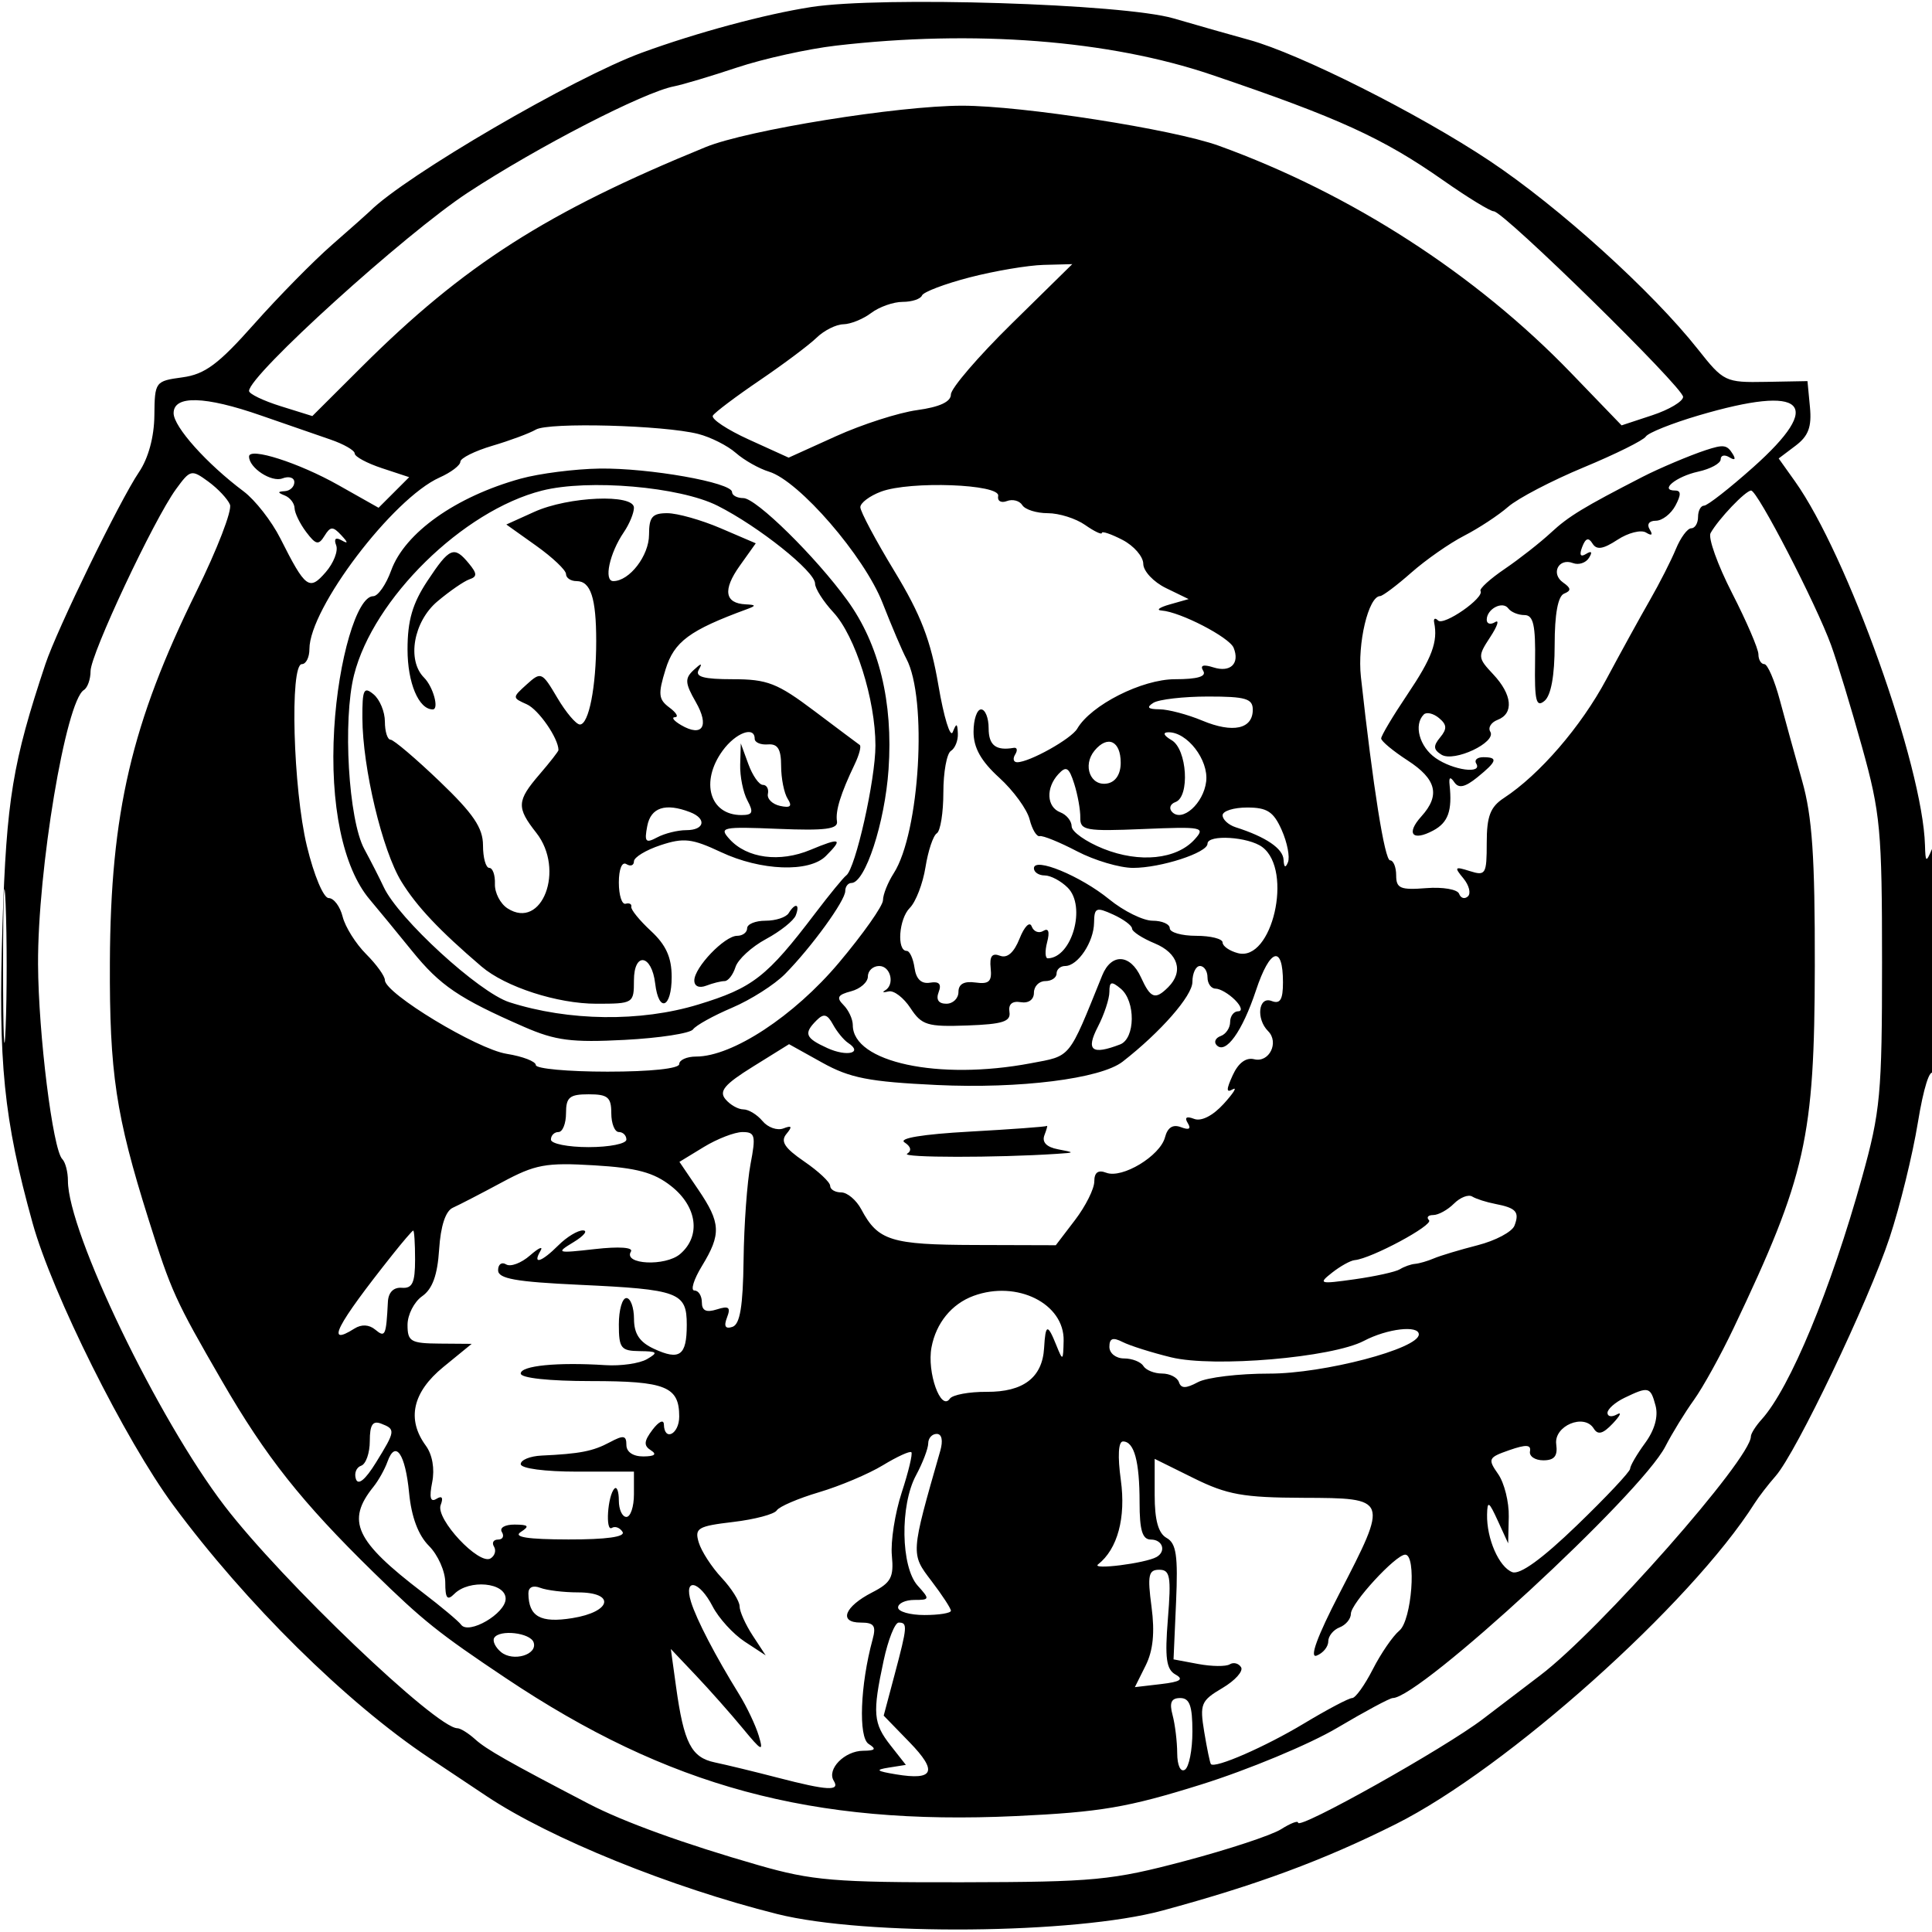 <svg xmlns="http://www.w3.org/2000/svg" width="256" height="256" viewBox="0 0 256 256" version="1.1">
	<path d="M 107.500 0.931 C 101.390 1.877, 92.336 4.317, 85.053 6.980 C 76.041 10.275, 53.699 23.301, 49 28 C 48.725 28.275, 46.475 30.270, 44 32.434 C 41.525 34.598, 36.878 39.323, 33.674 42.934 C 28.939 48.269, 27.159 49.594, 24.174 50 C 20.561 50.492, 20.499 50.576, 20.455 55.058 C 20.426 57.899, 19.658 60.725, 18.415 62.558 C 15.882 66.296, 7.551 83.389, 6.015 88 C 1.670 101.045, 0.866 105.929, 0.332 122.500 C -0.261 140.870, 0.483 148.246, 4.322 162.075 C 6.922 171.441, 16.590 190.823, 22.966 199.454 C 32.565 212.447, 45.890 225.606, 56.847 232.913 C 58.856 234.253, 62.300 236.548, 64.500 238.014 C 72.879 243.597, 88.907 250.095, 103 253.623 C 114.657 256.540, 142.444 256.292, 154 253.167 C 166.507 249.785, 175.354 246.510, 184.929 241.716 C 199.646 234.349, 224.034 212.545, 232.500 199.187 C 233.050 198.319, 234.302 196.696, 235.283 195.580 C 238.002 192.487, 247.584 172.443, 250.380 164 C 251.746 159.875, 253.431 153.015, 254.126 148.755 C 254.874 144.168, 255.711 141.518, 256.179 142.255 C 256.614 142.940, 256.945 136.075, 256.914 127 C 256.881 116.865, 256.528 111.272, 256 112.500 C 255.212 114.334, 255.135 114.292, 255.070 112 C 254.774 101.477, 244.788 73.534, 237.833 63.765 L 235.684 60.747 237.919 59.061 C 239.627 57.772, 240.077 56.564, 239.827 53.937 L 239.500 50.500 233.988 50.600 C 228.621 50.698, 228.384 50.585, 224.988 46.287 C 218.912 38.599, 206.564 27.429, 197.378 21.311 C 187.983 15.053, 172.183 7.107, 165.500 5.279 C 163.300 4.678, 158.800 3.398, 155.500 2.435 C 148.847 0.495, 116.797 -0.510, 107.500 0.931 M 110.755 6.048 C 107.045 6.480, 101.160 7.782, 97.677 8.941 C 94.194 10.100, 90.437 11.223, 89.328 11.437 C 85.295 12.214, 71.276 19.438, 62 25.519 C 53.683 30.972, 33 49.717, 33 51.802 C 33 52.193, 34.887 53.102, 37.193 53.822 L 41.386 55.130 47.943 48.594 C 61.468 35.114, 72.471 28.084, 93.500 19.490 C 99.023 17.233, 119.031 14.006, 127.500 14.006 C 135.431 14.006, 155.481 17.135, 161.500 19.312 C 178.981 25.636, 195.538 36.318, 208.185 49.432 L 214.870 56.363 218.935 55.022 C 221.171 54.284, 223.008 53.189, 223.019 52.590 C 223.040 51.345, 199.228 28, 197.936 28 C 197.470 28, 194.481 26.172, 191.294 23.938 C 183.218 18.277, 177.380 15.614, 160.527 9.902 C 146.967 5.307, 129.040 3.919, 110.755 6.048 M 128.500 36.752 C 125.200 37.606, 122.350 38.687, 122.167 39.153 C 121.983 39.619, 120.832 40, 119.608 40 C 118.384 40, 116.509 40.661, 115.441 41.468 C 114.374 42.276, 112.713 42.951, 111.750 42.968 C 110.787 42.986, 109.190 43.788, 108.200 44.750 C 107.210 45.712, 103.822 48.251, 100.671 50.391 C 97.521 52.531, 94.725 54.636, 94.458 55.069 C 94.190 55.501, 96.341 56.932, 99.236 58.247 L 104.500 60.640 110.779 57.797 C 114.232 56.233, 119.070 54.678, 121.529 54.341 C 124.508 53.933, 126 53.240, 126 52.265 C 126 51.460, 129.618 47.246, 134.040 42.901 L 142.080 35 138.290 35.099 C 136.205 35.154, 131.800 35.898, 128.500 36.752 M 23.005 54.750 C 23.010 56.554, 27.392 61.449, 32.278 65.108 C 33.806 66.253, 35.998 69.059, 37.149 71.345 C 40.483 77.964, 40.978 78.332, 43.161 75.814 C 44.209 74.606, 44.832 73.005, 44.545 72.256 C 44.212 71.389, 44.472 71.149, 45.261 71.595 C 46.162 72.103, 46.148 71.915, 45.208 70.905 C 44.108 69.723, 43.780 69.737, 42.998 71.003 C 42.214 72.272, 41.858 72.197, 40.571 70.495 C 39.742 69.398, 39.049 67.975, 39.032 67.333 C 39.014 66.692, 38.438 65.940, 37.750 65.662 C 36.750 65.259, 36.750 65.142, 37.750 65.079 C 38.438 65.036, 39 64.502, 39 63.893 C 39 63.284, 38.292 63.058, 37.426 63.390 C 35.973 63.948, 33 62.001, 33 60.492 C 33 59.212, 39.594 61.320, 44.831 64.275 L 50.162 67.282 52.190 65.255 L 54.218 63.227 50.609 62.036 C 48.624 61.381, 47 60.505, 47 60.090 C 47 59.675, 45.537 58.837, 43.750 58.228 C 41.962 57.618, 37.843 56.193, 34.595 55.060 C 27.143 52.460, 22.998 52.350, 23.005 54.750 M 225.078 55.046 C 221.545 56.088, 218.395 57.348, 218.078 57.846 C 217.760 58.345, 214.052 60.184, 209.837 61.933 C 205.623 63.683, 201.123 66.032, 199.837 67.155 C 198.552 68.277, 195.925 70.004, 194 70.993 C 192.075 71.982, 188.925 74.181, 187 75.880 C 185.075 77.578, 183.217 78.975, 182.871 78.984 C 181.324 79.023, 179.841 85.272, 180.328 89.698 C 181.933 104.283, 183.478 114, 184.191 114 C 184.636 114, 185 114.899, 185 115.998 C 185 117.714, 185.563 117.952, 188.978 117.682 C 191.173 117.508, 193.128 117.845, 193.341 118.433 C 193.553 119.020, 194.077 119.173, 194.506 118.774 C 194.934 118.375, 194.662 117.298, 193.900 116.380 C 192.662 114.888, 192.752 114.787, 194.758 115.423 C 196.852 116.088, 197 115.840, 197 111.682 C 197 108.153, 197.472 106.921, 199.277 105.738 C 204.007 102.639, 209.496 96.276, 212.854 90 C 214.767 86.425, 217.366 81.700, 218.630 79.500 C 219.894 77.300, 221.438 74.263, 222.062 72.750 C 222.685 71.237, 223.602 70, 224.098 70 C 224.594 70, 225 69.325, 225 68.500 C 225 67.675, 225.360 67, 225.800 67 C 226.241 67, 229.166 64.714, 232.300 61.920 C 241.836 53.421, 239.176 50.890, 225.078 55.046 M 71 56.925 C 70.175 57.410, 67.588 58.372, 65.250 59.063 C 62.913 59.755, 61 60.708, 61 61.181 C 61 61.655, 59.763 62.596, 58.250 63.271 C 52.056 66.038, 41 80.607, 41 86.001 C 41 87.100, 40.550 88, 40 88 C 38.381 88, 38.836 104.535, 40.664 112.107 C 41.600 115.985, 42.865 119, 43.555 119 C 44.231 119, 45.062 120.109, 45.402 121.465 C 45.742 122.820, 47.141 125.050, 48.510 126.419 C 49.880 127.789, 51 129.342, 51 129.872 C 51 131.627, 63.187 139.006, 67.127 139.636 C 69.257 139.977, 71 140.648, 71 141.128 C 71 141.608, 75.275 142, 80.500 142 C 86.167 142, 90 141.596, 90 141 C 90 140.450, 91.006 140, 92.236 140 C 97.042 140, 105.211 134.634, 111.155 127.572 C 114.370 123.753, 117 120.022, 117 119.279 C 117 118.537, 117.640 116.933, 118.422 115.715 C 121.882 110.324, 122.923 92.543, 120.086 87.263 C 119.565 86.293, 118.150 82.973, 116.941 79.884 C 114.521 73.701, 105.878 63.710, 101.903 62.501 C 100.582 62.099, 98.600 60.979, 97.500 60.013 C 96.400 59.046, 94.150 57.914, 92.500 57.496 C 87.909 56.335, 72.691 55.930, 71 56.925 M 226 59.652 C 223.889 60.347, 219.831 62.063, 217.677 63.171 C 209.822 67.210, 207.851 68.408, 205.537 70.553 C 204.090 71.895, 201.319 74.070, 199.379 75.388 C 197.440 76.706, 195.999 78.017, 196.177 78.302 C 196.734 79.194, 191.305 82.972, 190.551 82.217 C 190.156 81.823, 189.924 81.950, 190.035 82.500 C 190.546 85.031, 189.749 87.172, 186.500 92 C 184.575 94.861, 183.006 97.493, 183.012 97.850 C 183.019 98.208, 184.594 99.517, 186.512 100.759 C 190.346 103.243, 190.872 105.378, 188.339 108.177 C 186.262 110.473, 187.149 111.526, 189.914 110.046 C 191.887 108.990, 192.443 107.433, 192.077 104 C 191.967 102.969, 192.165 102.863, 192.711 103.659 C 193.287 104.499, 194.126 104.316, 195.753 102.999 C 198.378 100.873, 198.538 100.333, 196.544 100.333 C 195.743 100.333, 195.320 100.708, 195.603 101.167 C 196.491 102.604, 192.551 102.074, 190.223 100.443 C 188.081 98.943, 187.293 96.040, 188.658 94.675 C 189.020 94.313, 189.925 94.523, 190.670 95.141 C 191.731 96.022, 191.765 96.578, 190.827 97.709 C 189.886 98.842, 189.925 99.335, 191.005 100.003 C 192.674 101.035, 198.340 98.359, 197.469 96.950 C 197.141 96.420, 197.577 95.716, 198.437 95.386 C 200.623 94.547, 200.384 92.037, 197.861 89.352 C 195.796 87.153, 195.782 86.982, 197.464 84.414 C 198.423 82.951, 198.711 82.061, 198.104 82.436 C 197.497 82.811, 197 82.668, 197 82.118 C 197 80.683, 199.106 79.582, 199.862 80.622 C 200.213 81.105, 201.175 81.500, 202 81.500 C 203.183 81.500, 203.480 82.818, 203.404 87.745 C 203.324 92.873, 203.548 93.790, 204.654 92.873 C 205.521 92.152, 206 89.517, 206 85.461 C 206 81.363, 206.436 78.990, 207.250 78.659 C 208.217 78.267, 208.188 77.934, 207.122 77.188 C 205.441 76.012, 206.525 73.880, 208.431 74.612 C 209.183 74.900, 210.138 74.586, 210.553 73.914 C 211.034 73.136, 210.893 72.948, 210.166 73.397 C 209.414 73.862, 209.238 73.545, 209.651 72.468 C 210.099 71.299, 210.488 71.172, 211.013 72.022 C 211.560 72.905, 212.412 72.776, 214.330 71.519 C 215.750 70.589, 217.451 70.161, 218.111 70.568 C 218.869 71.037, 219.047 70.885, 218.595 70.155 C 218.175 69.475, 218.509 69, 219.406 69 C 220.244 69, 221.411 68.100, 222 67 C 222.767 65.566, 222.760 65, 221.976 65 C 219.825 65, 222.079 63.142, 225.011 62.497 C 226.655 62.136, 228 61.400, 228 60.862 C 228 60.323, 228.520 60.203, 229.155 60.595 C 229.870 61.038, 230.038 60.870, 229.595 60.155 C 228.838 58.929, 228.386 58.866, 226 59.652 M 23.325 64.811 C 20.376 68.856, 12 86.692, 12 88.927 C 12 90.002, 11.601 91.128, 11.114 91.429 C 8.715 92.912, 4.982 115.257, 5.042 127.769 C 5.087 136.996, 6.994 152.327, 8.253 153.586 C 8.664 153.997, 9 155.286, 9 156.451 C 9 163.266, 20.917 188.005, 29.761 199.548 C 37.372 209.482, 57.812 229, 60.604 229 C 61.010 229, 62.074 229.662, 62.968 230.471 C 64.440 231.803, 67.340 233.450, 78 239.006 C 82.610 241.409, 90.645 244.317, 100.500 247.148 C 107.617 249.192, 110.598 249.442, 127.500 249.410 C 145.033 249.377, 147.311 249.159, 157 246.592 C 162.775 245.061, 168.513 243.167, 169.750 242.382 C 170.988 241.596, 172 241.205, 172 241.512 C 172 242.544, 191.448 231.639, 196.500 227.774 C 199.250 225.671, 202.663 223.069, 204.085 221.994 C 211.928 216.059, 232 193.298, 232 190.338 C 232 189.964, 232.642 188.947, 233.428 188.079 C 237.184 183.924, 242.588 170.898, 246.735 156 C 249.168 147.259, 249.380 144.981, 249.380 127.500 C 249.380 110.019, 249.168 107.741, 246.735 99 C 245.281 93.775, 243.436 87.700, 242.635 85.500 C 240.638 80.012, 232.874 65, 232.033 65 C 231.298 65, 227.710 68.764, 226.659 70.638 C 226.308 71.264, 227.591 74.842, 229.510 78.590 C 231.430 82.338, 233 85.989, 233 86.702 C 233 87.416, 233.352 88, 233.782 88 C 234.212 88, 235.135 90.138, 235.833 92.750 C 236.531 95.362, 237.867 100.200, 238.801 103.500 C 240.128 108.188, 240.494 113.546, 240.471 128 C 240.435 150.758, 239.294 155.847, 229.703 176 C 228.002 179.575, 225.639 183.850, 224.453 185.500 C 223.267 187.150, 221.564 189.921, 220.670 191.659 C 217.414 197.982, 188.137 225, 184.542 225 C 184.161 225, 180.846 226.780, 177.175 228.955 C 173.504 231.131, 165.381 234.512, 159.125 236.469 C 149.428 239.502, 145.814 240.117, 134.625 240.638 C 107.553 241.899, 88.554 236.760, 67 222.345 C 58.104 216.396, 56.058 214.759, 49.498 208.346 C 39.970 199.030, 35.215 193.028, 29.416 182.998 C 23.177 172.207, 22.703 171.162, 19.661 161.500 C 15.343 147.784, 14.497 142.144, 14.561 127.500 C 14.648 107.712, 17.426 95.814, 26.031 78.369 C 28.779 72.796, 30.778 67.621, 30.472 66.869 C 30.165 66.116, 28.873 64.740, 27.600 63.811 C 25.368 62.182, 25.216 62.218, 23.325 64.811 M 68.994 63.423 C 60.404 65.797, 53.638 70.595, 51.829 75.596 C 51.152 77.468, 50.082 79, 49.451 79 C 47.302 79, 44.825 87.417, 44.284 96.560 C 43.691 106.579, 45.433 114.974, 48.977 119.170 C 50.059 120.452, 52.585 123.525, 54.591 126 C 58.329 130.611, 60.811 132.294, 69.448 136.068 C 73.599 137.882, 75.744 138.159, 82.781 137.790 C 87.392 137.548, 91.466 136.921, 91.833 136.397 C 92.200 135.873, 94.525 134.584, 97 133.531 C 99.475 132.479, 102.635 130.466, 104.023 129.059 C 107.538 125.494, 112 119.345, 112 118.067 C 112 117.480, 112.367 117, 112.815 117 C 114.642 117, 117.248 109.034, 117.737 101.950 C 118.354 93.022, 116.490 85.374, 112.280 79.559 C 108.097 73.780, 100.187 66, 98.495 66 C 97.673 66, 97 65.640, 97 65.200 C 97 63.942, 85.987 61.991, 79.440 62.089 C 76.173 62.139, 71.472 62.739, 68.994 63.423 M 71.815 65.008 C 61.342 67.663, 49.459 79.321, 46.911 89.441 C 45.397 95.450, 46.175 108.632, 48.271 112.500 C 49.165 114.150, 50.321 116.416, 50.841 117.535 C 52.785 121.718, 63.471 131.512, 67.500 132.802 C 75.347 135.316, 84.869 135.435, 92.500 133.113 C 99.748 130.907, 101.612 129.454, 108.031 121 C 109.911 118.525, 111.756 116.274, 112.133 115.998 C 113.355 115.100, 116 103.330, 116 98.787 C 116 92.704, 113.338 84.278, 110.424 81.135 C 109.091 79.697, 108 77.983, 108 77.327 C 108 75.721, 100.540 69.766, 95.082 67.014 C 90.074 64.491, 77.972 63.447, 71.815 65.008 M 116.750 65.141 C 115.237 65.705, 114 66.635, 114 67.207 C 114 67.779, 116.034 71.597, 118.521 75.693 C 122.023 81.462, 123.335 84.869, 124.346 90.820 C 125.064 95.044, 125.919 97.825, 126.246 97 C 126.735 95.769, 126.856 95.803, 126.921 97.191 C 126.964 98.121, 126.550 99.160, 126 99.500 C 125.450 99.840, 125 102.315, 125 105 C 125 107.685, 124.609 110.124, 124.131 110.419 C 123.654 110.714, 122.978 112.734, 122.631 114.907 C 122.283 117.080, 121.348 119.509, 120.552 120.305 C 119.102 121.756, 118.797 126, 120.143 126 C 120.538 126, 121.005 127.013, 121.180 128.250 C 121.392 129.743, 122.084 130.402, 123.234 130.210 C 124.439 130.008, 124.788 130.389, 124.377 131.460 C 123.996 132.453, 124.357 133, 125.393 133 C 126.277 133, 127 132.297, 127 131.437 C 127 130.390, 127.743 129.978, 129.250 130.187 C 131.052 130.438, 131.454 130.059, 131.269 128.289 C 131.103 126.705, 131.454 126.237, 132.505 126.640 C 133.470 127.010, 134.360 126.227, 135.105 124.352 C 135.739 122.756, 136.444 122.053, 136.705 122.756 C 136.961 123.447, 137.653 123.714, 138.243 123.350 C 138.934 122.923, 139.115 123.453, 138.751 124.844 C 138.441 126.030, 138.483 126.993, 138.844 126.985 C 142.042 126.910, 143.960 120.103, 141.481 117.624 C 140.588 116.731, 139.214 116, 138.429 116 C 137.643 116, 137 115.573, 137 115.052 C 137 113.515, 143.167 116.057, 146.978 119.164 C 148.891 120.724, 151.478 122, 152.728 122 C 153.978 122, 155 122.450, 155 123 C 155 123.550, 156.575 124, 158.500 124 C 160.425 124, 162 124.398, 162 124.883 C 162 125.369, 162.915 126.006, 164.033 126.298 C 168.570 127.485, 171.370 115.345, 167.273 112.250 C 165.447 110.871, 160 110.533, 160 111.799 C 160 112.992, 153.815 115, 150.139 115 C 148.369 115, 145.026 114.009, 142.710 112.798 C 140.395 111.587, 138.170 110.684, 137.768 110.792 C 137.365 110.900, 136.763 109.902, 136.429 108.575 C 136.096 107.247, 134.288 104.764, 132.412 103.056 C 129.989 100.852, 129 99.089, 129 96.976 C 129 95.339, 129.450 94, 130 94 C 130.550 94, 131 95.125, 131 96.500 C 131 98.756, 131.959 99.504, 134.324 99.094 C 134.778 99.015, 134.864 99.412, 134.515 99.975 C 134.167 100.539, 134.289 101, 134.787 101 C 136.410 101, 141.956 97.899, 142.738 96.555 C 144.561 93.419, 151.320 90, 155.699 90 C 158.675 90, 159.895 89.639, 159.434 88.893 C 158.978 88.155, 159.430 88.002, 160.791 88.434 C 163.040 89.148, 164.306 87.921, 163.465 85.840 C 162.901 84.443, 156.391 81.073, 153.922 80.900 C 153.140 80.845, 153.625 80.481, 155 80.091 L 157.500 79.382 154.500 77.924 C 152.850 77.123, 151.496 75.678, 151.490 74.714 C 151.485 73.751, 150.248 72.322, 148.740 71.540 C 147.233 70.758, 146 70.342, 146 70.616 C 146 70.890, 145 70.413, 143.777 69.557 C 142.555 68.701, 140.332 68, 138.837 68 C 137.341 68, 135.821 67.519, 135.458 66.932 C 135.095 66.344, 134.174 66.103, 133.411 66.396 C 132.648 66.689, 132.131 66.382, 132.262 65.714 C 132.570 64.144, 120.609 63.702, 116.750 65.141 M 70.797 67.824 L 67.093 69.500 71.047 72.315 C 73.221 73.863, 75 75.551, 75 76.065 C 75 76.579, 75.627 77, 76.393 77 C 78.271 77, 79 79.226, 79 84.957 C 79 91, 78.023 96, 76.841 96 C 76.341 96, 74.992 94.406, 73.842 92.457 C 71.819 89.028, 71.690 88.971, 69.798 90.683 C 67.860 92.437, 67.860 92.458, 69.808 93.327 C 71.365 94.022, 74 97.834, 74 99.392 C 74 99.555, 72.876 100.996, 71.501 102.594 C 68.468 106.122, 68.419 106.991, 71.064 110.354 C 74.898 115.229, 71.821 123.305, 67.250 120.364 C 66.288 119.745, 65.536 118.284, 65.579 117.119 C 65.623 115.954, 65.286 115, 64.829 115 C 64.373 115, 64 113.659, 64 112.020 C 64 109.698, 62.732 107.826, 58.250 103.533 C 55.087 100.505, 52.163 98.021, 51.750 98.013 C 51.337 98.006, 51 96.930, 51 95.622 C 51 94.315, 50.325 92.685, 49.500 92 C 48.205 90.925, 48.002 91.353, 48.017 95.128 C 48.044 101.762, 50.652 112.699, 53.191 116.822 C 55.218 120.114, 58.232 123.308, 63.802 128.069 C 66.965 130.772, 73.840 133, 79.020 133 C 83.917 133, 84 132.948, 84 129.917 C 84 126.091, 86.356 126.434, 86.816 130.327 C 87.283 134.267, 89 133.579, 89 129.452 C 89 126.866, 88.254 125.213, 86.250 123.356 C 84.737 121.954, 83.567 120.513, 83.650 120.154 C 83.732 119.794, 83.395 119.613, 82.900 119.750 C 82.405 119.888, 82 118.623, 82 116.941 C 82 115.156, 82.417 114.139, 83 114.500 C 83.550 114.840, 84 114.676, 84 114.137 C 84 113.597, 85.593 112.629, 87.541 111.987 C 90.592 110.979, 91.696 111.107, 95.530 112.909 C 100.820 115.396, 107.222 115.635, 109.429 113.429 C 111.761 111.096, 111.382 110.943, 107.396 112.608 C 103.316 114.313, 98.983 113.741, 96.671 111.193 C 95.236 109.613, 95.668 109.522, 103.129 109.828 C 109.353 110.084, 111.075 109.862, 110.904 108.828 C 110.677 107.454, 111.398 105.134, 113.259 101.252 C 113.851 100.015, 114.148 98.873, 113.918 98.713 C 113.688 98.554, 110.983 96.528, 107.908 94.212 C 103 90.516, 101.677 90, 97.099 90 C 93.216 90, 92.062 89.680, 92.588 88.750 C 93.114 87.819, 92.939 87.830, 91.903 88.793 C 90.720 89.895, 90.763 90.522, 92.197 93.021 C 94.034 96.221, 93.080 97.728, 90.258 96.085 C 89.291 95.521, 88.924 95.047, 89.441 95.030 C 89.959 95.014, 89.624 94.438, 88.698 93.750 C 87.245 92.671, 87.176 91.978, 88.193 88.690 C 89.331 85.012, 91.365 83.510, 99 80.708 C 100.218 80.261, 100.182 80.143, 98.809 80.079 C 96.026 79.949, 95.746 78.166, 98.008 74.988 L 100.143 71.990 95.489 69.995 C 92.929 68.898, 89.746 68, 88.417 68 C 86.427 68, 86 68.503, 86 70.845 C 86 73.629, 83.406 77, 81.265 77 C 79.969 77, 80.763 73.304, 82.655 70.527 C 83.395 69.443, 84 67.980, 84 67.277 C 84 65.416, 75.325 65.775, 70.797 67.824 M 56.633 76.979 C 54.654 79.968, 54 82.223, 54 86.050 C 54 90.486, 55.476 94, 57.340 94 C 58.220 94, 57.400 91, 56.190 89.790 C 53.887 87.487, 54.787 82.357, 57.963 79.685 C 59.593 78.313, 61.505 76.996, 62.213 76.758 C 63.245 76.411, 63.228 75.995, 62.128 74.663 C 60.163 72.282, 59.578 72.529, 56.633 76.979 M 152.819 93.133 C 151.872 93.734, 152.100 93.974, 153.628 93.985 C 154.798 93.993, 157.361 94.671, 159.322 95.490 C 163.369 97.181, 166 96.609, 166 94.038 C 166 92.571, 165.049 92.291, 160.069 92.294 C 156.806 92.296, 153.544 92.673, 152.819 93.133 M 95.750 99.470 C 92.754 103.590, 94.039 108, 98.235 108 C 99.740 108, 99.884 107.651, 99.035 106.066 C 98.466 105.002, 98.036 102.864, 98.079 101.316 L 98.158 98.500 99.162 101.250 C 99.715 102.763, 100.579 104, 101.083 104 C 101.588 104, 101.888 104.536, 101.750 105.191 C 101.612 105.845, 102.341 106.564, 103.368 106.787 C 104.741 107.085, 105.007 106.835, 104.372 105.846 C 103.897 105.106, 103.506 103.150, 103.504 101.500 C 103.501 99.258, 103.058 98.535, 101.750 98.639 C 100.787 98.715, 100 98.378, 100 97.889 C 100 96.158, 97.476 97.096, 95.750 99.470 M 155.250 98.080 C 157.301 99.275, 157.686 105.588, 155.750 106.280 C 155.063 106.525, 154.859 107.109, 155.298 107.578 C 156.634 109.003, 159.480 106.469, 159.826 103.545 C 160.166 100.686, 157.295 96.971, 154.792 97.030 C 154.017 97.049, 154.201 97.469, 155.250 98.080 M 145.038 99.454 C 143.396 101.433, 144.498 104.243, 146.747 103.810 C 147.838 103.600, 148.500 102.565, 148.500 101.070 C 148.500 98.172, 146.772 97.365, 145.038 99.454 M 140.250 102.565 C 138.550 104.401, 138.675 106.938, 140.500 107.638 C 141.325 107.955, 142 108.792, 142 109.498 C 142 110.205, 143.891 111.540, 146.203 112.465 C 150.989 114.379, 155.895 113.879, 158.292 111.230 C 159.767 109.601, 159.371 109.520, 151.484 109.850 C 143.865 110.169, 143.112 110.034, 143.145 108.350 C 143.165 107.333, 142.803 105.311, 142.341 103.857 C 141.647 101.676, 141.282 101.450, 140.250 102.565 M 85.764 109.457 C 85.361 111.561, 85.550 111.776, 87.081 110.957 C 88.064 110.430, 89.798 110, 90.934 110 C 93.372 110, 93.680 108.475, 91.418 107.607 C 88.167 106.360, 86.235 106.992, 85.764 109.457 M 162 108.031 C 162 108.599, 162.787 109.314, 163.750 109.622 C 167.749 110.900, 170.005 112.432, 170.079 113.919 C 170.131 114.953, 170.333 115.067, 170.662 114.249 C 170.940 113.562, 170.570 111.649, 169.839 109.999 C 168.756 107.553, 167.912 107, 165.256 107 C 163.465 107, 162 107.464, 162 108.031 M 0.407 128 C 0.407 137.075, 0.559 140.787, 0.744 136.250 C 0.929 131.713, 0.929 124.287, 0.744 119.750 C 0.559 115.213, 0.407 118.925, 0.407 128 M 104.500 121 C 104.160 121.550, 102.784 122, 101.441 122 C 100.098 122, 99 122.450, 99 123 C 99 123.550, 98.403 124, 97.674 124 C 96.013 124, 92 128.188, 92 129.921 C 92 130.689, 92.642 130.968, 93.582 130.607 C 94.452 130.273, 95.546 130, 96.014 130 C 96.482 130, 97.130 129.166, 97.454 128.146 C 97.777 127.127, 99.596 125.455, 101.496 124.432 C 103.396 123.409, 105.172 121.993, 105.444 121.286 C 106.028 119.764, 105.384 119.569, 104.500 121 M 144.968 122.271 C 144.932 124.833, 142.815 128, 141.140 128 C 140.513 128, 140 128.450, 140 129 C 140 129.550, 139.325 130, 138.500 130 C 137.675 130, 137 130.695, 137 131.544 C 137 132.459, 136.288 132.968, 135.250 132.794 C 134.121 132.604, 133.591 133.062, 133.756 134.086 C 133.962 135.363, 132.872 135.713, 128.152 135.883 C 122.879 136.073, 122.127 135.842, 120.644 133.579 C 119.738 132.196, 118.434 131.201, 117.748 131.368 C 117.062 131.535, 116.838 131.483, 117.250 131.253 C 118.607 130.494, 118.032 128, 116.500 128 C 115.675 128, 115 128.623, 115 129.383 C 115 130.144, 113.995 131.029, 112.767 131.351 C 110.998 131.813, 110.790 132.190, 111.767 133.167 C 112.445 133.845, 113 135.045, 113 135.833 C 113 140.758, 124.366 143.196, 136.573 140.890 C 141.994 139.866, 141.517 140.452, 146.047 129.250 C 147.253 126.269, 149.766 126.391, 151.182 129.500 C 152.462 132.309, 153.072 132.528, 154.800 130.800 C 156.872 128.728, 156.115 126.290, 153 125 C 151.350 124.317, 150 123.434, 150 123.039 C 150 122.644, 148.875 121.808, 147.500 121.182 C 145.243 120.154, 144.997 120.259, 144.968 122.271 M 166.427 131.220 C 164.609 136.694, 162.397 139.768, 161.202 138.482 C 160.816 138.066, 161.063 137.525, 161.750 137.280 C 162.438 137.034, 163 136.196, 163 135.417 C 163 134.637, 163.482 134, 164.071 134 C 164.661 134, 164.468 133.325, 163.643 132.500 C 162.818 131.675, 161.661 131, 161.071 131 C 160.482 131, 160 130.325, 160 129.500 C 160 128.675, 159.550 128, 159 128 C 158.450 128, 158 128.953, 158 130.118 C 158 131.946, 153.782 136.764, 148.754 140.676 C 145.843 142.941, 135.113 144.289, 124.132 143.768 C 115.164 143.343, 112.620 142.847, 108.956 140.809 L 104.553 138.360 99.778 141.329 C 96.006 143.674, 95.238 144.582, 96.124 145.649 C 96.740 146.392, 97.810 147, 98.500 147 C 99.190 147, 100.332 147.695, 101.038 148.546 C 101.743 149.396, 102.987 149.835, 103.802 149.523 C 104.922 149.093, 105.021 149.270, 104.206 150.252 C 103.387 151.239, 103.952 152.114, 106.564 153.904 C 108.454 155.198, 110 156.650, 110 157.129 C 110 157.608, 110.659 158, 111.465 158 C 112.270 158, 113.469 159.012, 114.128 160.250 C 116.339 164.401, 118.044 164.935, 129.199 164.968 L 139.898 165 142.449 161.656 C 143.852 159.816, 145 157.518, 145 156.549 C 145 155.348, 145.507 154.981, 146.590 155.396 C 148.695 156.204, 153.723 153.166, 154.369 150.697 C 154.711 149.389, 155.415 148.945, 156.492 149.359 C 157.558 149.768, 157.861 149.585, 157.388 148.819 C 156.920 148.061, 157.211 147.867, 158.230 148.258 C 159.179 148.622, 160.707 147.845, 162.144 146.267 C 163.440 144.843, 163.980 143.976, 163.344 144.340 C 162.468 144.841, 162.468 144.386, 163.344 142.467 C 164.084 140.843, 165.106 140.083, 166.185 140.355 C 168.170 140.854, 169.525 138.125, 168.033 136.633 C 166.399 134.999, 166.753 131.968, 168.500 132.638 C 169.631 133.072, 170 132.464, 170 130.166 C 170 125.138, 168.279 125.645, 166.427 131.220 M 147 131.427 C 147 132.347, 146.313 134.427, 145.474 136.050 C 143.850 139.190, 144.660 139.835, 148.418 138.393 C 150.439 137.617, 150.494 132.655, 148.500 131 C 147.268 129.978, 147 130.054, 147 131.427 M 108.207 135.193 C 106.458 136.942, 106.688 137.537, 109.629 138.877 C 112.239 140.066, 114.411 139.529, 112.386 138.196 C 111.804 137.813, 110.898 136.710, 110.371 135.743 C 109.623 134.372, 109.149 134.251, 108.207 135.193 M 75 147.500 C 75 148.875, 74.550 150, 74 150 C 73.450 150, 73 150.450, 73 151 C 73 151.550, 75.250 152, 78 152 C 80.750 152, 83 151.550, 83 151 C 83 150.450, 82.550 150, 82 150 C 81.450 150, 81 148.875, 81 147.500 C 81 145.389, 80.533 145, 78 145 C 75.467 145, 75 145.389, 75 147.500 M 128.500 149.944 C 122.233 150.292, 119.006 150.827, 119.857 151.375 C 120.706 151.923, 120.834 152.484, 120.199 152.875 C 119.334 153.407, 132.044 153.419, 140 152.893 C 142.460 152.730, 142.463 152.721, 140.174 152.284 C 138.666 151.997, 138.039 151.341, 138.392 150.420 C 138.692 149.639, 138.839 149.087, 138.719 149.194 C 138.598 149.300, 134 149.638, 128.500 149.944 M 93.264 151.980 L 90.029 153.953 92.514 157.616 C 95.515 162.037, 95.587 163.524, 93.011 167.750 C 91.921 169.537, 91.473 171, 92.015 171 C 92.557 171, 93 171.705, 93 172.567 C 93 173.678, 93.581 173.950, 94.994 173.502 C 96.577 172.999, 96.853 173.219, 96.334 174.571 C 95.884 175.745, 96.106 176.131, 97.052 175.816 C 98.056 175.481, 98.450 173.106, 98.528 166.930 C 98.586 162.293, 99.001 156.588, 99.449 154.250 C 100.174 150.467, 100.057 150, 98.382 150.004 C 97.347 150.006, 95.044 150.895, 93.264 151.980 M 66.500 156.670 C 63.750 158.150, 60.825 159.663, 60 160.033 C 59.038 160.464, 58.388 162.445, 58.187 165.552 C 57.967 168.968, 57.302 170.801, 55.937 171.757 C 54.872 172.503, 54 174.213, 54 175.557 C 54 177.759, 54.419 178.003, 58.250 178.034 L 62.500 178.067 58.750 181.131 C 54.661 184.471, 53.860 188.062, 56.423 191.559 C 57.293 192.746, 57.621 194.628, 57.267 196.405 C 56.861 198.444, 57.029 199.100, 57.832 198.604 C 58.570 198.147, 58.768 198.440, 58.390 199.426 C 57.688 201.255, 63.476 207.442, 65.005 206.497 C 65.570 206.148, 65.774 205.443, 65.457 204.931 C 65.141 204.419, 65.385 204, 66 204 C 66.615 204, 66.840 203.550, 66.500 203 C 66.155 202.442, 66.903 202.007, 68.191 202.015 C 70.049 202.028, 70.207 202.220, 69 203 C 67.961 203.672, 69.898 203.974, 75.309 203.985 C 80.347 203.995, 82.895 203.639, 82.490 202.984 C 82.144 202.425, 81.506 202.187, 81.071 202.456 C 80.188 203.002, 80.514 198.153, 81.422 197.245 C 81.740 196.927, 82 197.642, 82 198.833 C 82 200.025, 82.450 201, 83 201 C 83.550 201, 84 199.650, 84 198 L 84 195 76.500 195 C 72.167 195, 69 194.578, 69 194 C 69 193.450, 70.237 192.943, 71.750 192.872 C 76.840 192.636, 78.574 192.298, 80.792 191.111 C 82.624 190.131, 83 190.191, 83 191.465 C 83 192.395, 83.887 192.994, 85.250 192.985 C 86.747 192.975, 87.081 192.704, 86.250 192.176 C 85.269 191.553, 85.316 190.965, 86.468 189.441 C 87.295 188.348, 87.950 188.046, 87.968 188.750 C 88.027 191.051, 90 190.032, 90 187.700 C 90 183.722, 88.202 183, 78.300 183 C 72.767 183, 69 182.595, 69 182 C 69 180.958, 73.841 180.479, 80.224 180.889 C 82.271 181.021, 84.746 180.664, 85.724 180.095 C 87.259 179.201, 87.127 179.057, 84.750 179.030 C 82.280 179.003, 82 178.644, 82 175.500 C 82 173.575, 82.450 172, 83 172 C 83.550 172, 84.004 173.238, 84.008 174.750 C 84.013 176.740, 84.743 177.838, 86.648 178.722 C 90.065 180.308, 91 179.626, 91 175.548 C 91 171.236, 89.983 170.857, 76.750 170.242 C 68.326 169.851, 66 169.434, 66 168.313 C 66 167.526, 66.478 167.178, 67.063 167.539 C 67.648 167.900, 69.075 167.364, 70.235 166.348 C 71.395 165.332, 72.015 165.063, 71.613 165.750 C 70.508 167.640, 71.751 167.249, 74 165 C 75.100 163.900, 76.563 163.016, 77.250 163.035 C 77.938 163.055, 77.375 163.755, 76 164.590 C 73.614 166.040, 73.744 166.082, 78.837 165.509 C 82.038 165.148, 83.944 165.281, 83.599 165.840 C 82.537 167.559, 88.167 167.838, 90.123 166.163 C 92.899 163.785, 92.389 159.895, 88.943 157.173 C 86.647 155.359, 84.399 154.750, 78.749 154.413 C 72.319 154.028, 70.935 154.283, 66.500 156.670 M 192.652 159.491 C 191.822 160.321, 190.586 161, 189.905 161 C 189.224 161, 188.975 161.308, 189.352 161.685 C 189.992 162.325, 181.699 166.777, 179.500 166.974 C 178.950 167.023, 177.600 167.773, 176.500 168.640 C 174.631 170.112, 174.828 170.169, 179.500 169.510 C 182.250 169.123, 184.950 168.523, 185.500 168.179 C 186.050 167.835, 186.950 167.515, 187.500 167.469 C 188.050 167.423, 189.175 167.096, 190 166.742 C 190.825 166.388, 193.436 165.603, 195.801 164.997 C 198.167 164.391, 200.360 163.224, 200.675 162.404 C 201.372 160.588, 200.904 160.059, 198.132 159.525 C 196.955 159.299, 195.580 158.859, 195.077 158.548 C 194.573 158.236, 193.482 158.661, 192.652 159.491 M 52 166.259 C 44.515 175.683, 43.059 178.513, 46.966 176.042 C 47.896 175.454, 48.903 175.504, 49.716 176.180 C 51.044 177.282, 51.168 177.010, 51.398 172.500 C 51.462 171.242, 52.149 170.552, 53.250 170.639 C 54.640 170.749, 55 169.979, 55 166.889 C 55 164.750, 54.888 163.025, 54.750 163.055 C 54.612 163.086, 53.375 164.527, 52 166.259 M 129 171.709 C 126.100 172.776, 124.033 175.307, 123.428 178.532 C 122.806 181.847, 124.670 187.065, 125.857 185.334 C 126.211 184.819, 128.407 184.410, 130.737 184.426 C 135.597 184.459, 138.122 182.531, 138.349 178.616 C 138.534 175.417, 138.806 175.356, 139.969 178.250 C 140.828 180.388, 140.876 180.359, 140.937 177.660 C 141.047 172.731, 134.754 169.594, 129 171.709 M 180.734 177.668 C 176.512 179.891, 160.838 181.232, 155.186 179.854 C 152.609 179.226, 149.713 178.311, 148.750 177.821 C 147.456 177.162, 147 177.330, 147 178.465 C 147 179.318, 147.863 180, 148.941 180 C 150.009 180, 151.160 180.450, 151.500 181 C 151.840 181.550, 152.954 182, 153.976 182 C 154.997 182, 156.005 182.515, 156.214 183.143 C 156.500 184.001, 157.129 184.001, 158.732 183.143 C 159.907 182.515, 164.161 182.005, 168.184 182.010 C 175.384 182.020, 188 178.713, 188 176.815 C 188 175.556, 183.811 176.048, 180.734 177.668 M 215.250 185.220 C 214.012 185.817, 213 186.713, 213 187.212 C 213 187.710, 213.563 187.803, 214.250 187.418 C 214.938 187.033, 214.696 187.569, 213.714 188.609 C 212.401 189.999, 211.729 190.179, 211.178 189.288 C 209.909 187.235, 205.873 188.932, 206.209 191.377 C 206.422 192.930, 205.963 193.500, 204.500 193.500 C 203.400 193.500, 202.604 192.964, 202.730 192.309 C 202.903 191.418, 202.213 191.378, 199.990 192.153 C 197.198 193.127, 197.109 193.317, 198.509 195.317 C 199.329 196.487, 199.963 199.032, 199.919 200.973 L 199.838 204.500 198.464 201.500 C 197.285 198.924, 197.084 198.809, 197.045 200.685 C 196.979 203.884, 198.621 207.641, 200.381 208.316 C 201.388 208.703, 204.331 206.573, 208.957 202.109 C 212.831 198.371, 216 195, 216 194.616 C 216 194.233, 216.893 192.700, 217.985 191.210 C 219.254 189.477, 219.752 187.689, 219.368 186.250 C 218.697 183.740, 218.448 183.678, 215.250 185.220 M 49 190.948 C 49 192.535, 48.483 194.006, 47.850 194.217 C 47.218 194.428, 46.907 195.220, 47.159 195.977 C 47.454 196.861, 48.403 196.084, 49.809 193.809 C 52.410 189.601, 52.439 189.382, 50.500 188.638 C 49.380 188.209, 49 188.794, 49 190.948 M 122.994 191.250 C 122.990 191.938, 122.260 193.850, 121.371 195.500 C 119.233 199.466, 119.362 207.637, 121.601 210.111 C 123.226 211.907, 123.204 212, 121.155 212 C 119.970 212, 119 212.450, 119 213 C 119 213.550, 120.575 214, 122.500 214 C 124.425 214, 126 213.745, 126 213.433 C 126 213.122, 124.842 211.348, 123.427 209.493 C 120.658 205.863, 120.650 205.990, 124.588 192.250 C 124.982 190.875, 124.799 190, 124.117 190 C 123.502 190, 122.997 190.563, 122.994 191.250 M 148.515 196.112 C 149.203 201.111, 148.085 205.257, 145.502 207.287 C 144.516 208.061, 151.786 207.144, 153.250 206.310 C 154.563 205.561, 154.056 204, 152.500 204 C 151.370 204, 151 202.787, 151 199.082 C 151 193.620, 150.287 191, 148.799 191 C 148.187 191, 148.079 192.941, 148.515 196.112 M 51.341 193.687 C 50.986 194.684, 50.153 196.175, 49.489 197 C 45.834 201.543, 47.059 204.179, 56 211.010 C 58.475 212.901, 60.766 214.820, 61.091 215.275 C 62.083 216.665, 67 213.806, 67 211.839 C 67 209.682, 62.172 209.228, 60.200 211.200 C 59.267 212.133, 59 211.800, 59 209.700 C 59 208.215, 58.027 206.027, 56.838 204.838 C 55.419 203.419, 54.515 201.003, 54.208 197.817 C 53.709 192.620, 52.394 190.726, 51.341 193.687 M 116.983 194.156 C 115.100 195.302, 111.296 196.909, 108.530 197.728 C 105.763 198.548, 103.241 199.631, 102.925 200.135 C 102.608 200.640, 100.011 201.330, 97.152 201.668 C 92.448 202.226, 92.015 202.484, 92.590 204.392 C 92.939 205.551, 94.299 207.650, 95.612 209.055 C 96.926 210.460, 98 212.163, 98 212.840 C 98 213.517, 98.778 215.257, 99.728 216.708 L 101.456 219.345 98.677 217.524 C 97.148 216.522, 95.234 214.420, 94.423 212.852 C 92.657 209.436, 90.554 208.994, 91.561 212.250 C 92.291 214.611, 94.805 219.444, 97.934 224.500 C 98.955 226.150, 100.128 228.625, 100.541 230 C 101.201 232.194, 100.939 232.071, 98.407 229 C 96.820 227.075, 94.029 223.925, 92.205 222 L 88.889 218.500 89.581 223.500 C 90.611 230.950, 91.597 232.874, 94.715 233.528 C 96.247 233.849, 100.005 234.761, 103.066 235.556 C 109.677 237.271, 111.341 237.361, 110.473 235.956 C 109.529 234.428, 111.910 232.002, 114.372 231.985 C 115.997 231.973, 116.169 231.760, 115.101 231.083 C 113.721 230.210, 113.982 223.257, 115.620 217.250 C 116.121 215.413, 115.830 215, 114.033 215 C 111.079 215, 111.893 212.886, 115.573 211 C 118.068 209.721, 118.452 209.002, 118.177 206.121 C 117.999 204.263, 118.587 200.501, 119.483 197.761 C 120.380 195.021, 120.954 192.621, 120.760 192.427 C 120.566 192.233, 118.867 193.011, 116.983 194.156 M 153 198.103 C 153 201.442, 153.482 203.170, 154.585 203.787 C 155.864 204.503, 156.105 206.139, 155.835 212.275 L 155.500 219.876 158.767 220.487 C 160.564 220.822, 162.445 220.843, 162.948 220.532 C 163.451 220.222, 164.126 220.395, 164.449 220.917 C 164.771 221.439, 163.656 222.681, 161.971 223.676 C 159.131 225.354, 158.955 225.780, 159.567 229.493 C 159.931 231.697, 160.329 233.615, 160.452 233.755 C 160.992 234.369, 167.657 231.458, 172.789 228.368 C 175.865 226.516, 178.737 225, 179.171 225 C 179.605 225, 180.836 223.282, 181.907 221.183 C 182.978 219.084, 184.562 216.779, 185.427 216.061 C 187.061 214.705, 187.726 206, 186.196 206 C 184.934 206, 179 212.456, 179 213.829 C 179 214.508, 178.325 215.322, 177.500 215.638 C 176.675 215.955, 176 216.793, 176 217.500 C 176 218.207, 175.308 219.052, 174.462 219.376 C 173.470 219.757, 174.535 216.845, 177.462 211.179 C 184.008 198.504, 184.009 198.507, 172.682 198.468 C 164.735 198.440, 162.603 198.058, 158.182 195.871 L 153 193.306 153 198.103 M 152.583 212.912 C 153.033 216.309, 152.794 218.707, 151.805 220.689 L 150.376 223.555 153.837 223.150 C 156.404 222.851, 156.902 222.524, 155.763 221.887 C 154.538 221.201, 154.333 219.714, 154.751 214.514 C 155.203 208.885, 155.047 208, 153.602 208 C 152.179 208, 152.028 208.729, 152.583 212.912 M 70.015 211.143 C 70.050 214.213, 71.606 215.087, 75.833 214.411 C 81.039 213.578, 81.605 211, 76.582 211 C 74.702 211, 72.452 210.727, 71.582 210.393 C 70.616 210.022, 70.006 210.314, 70.015 211.143 M 117.083 220.049 C 115.590 227.010, 115.701 228.351, 118.016 231.293 L 120.032 233.857 117.766 234.216 C 115.926 234.507, 116.106 234.676, 118.727 235.111 C 123.759 235.947, 124.277 234.727, 120.529 230.868 L 117.094 227.331 118.535 221.916 C 120.242 215.502, 120.282 215, 119.083 215 C 118.578 215, 117.678 217.272, 117.083 220.049 M 65.486 217.022 C 65.231 217.435, 65.635 218.282, 66.384 218.904 C 67.983 220.231, 71.255 219.265, 70.709 217.627 C 70.284 216.349, 66.195 215.876, 65.486 217.022 M 155.370 227.250 C 155.701 228.488, 155.979 230.764, 155.986 232.309 C 155.994 233.924, 156.425 234.855, 157 234.500 C 157.550 234.160, 158 231.884, 158 229.441 C 158 226.018, 157.630 225, 156.383 225 C 155.195 225, 154.926 225.596, 155.370 227.250" stroke="none" fill="#000000" fill-rule="evenodd"/>
</svg>